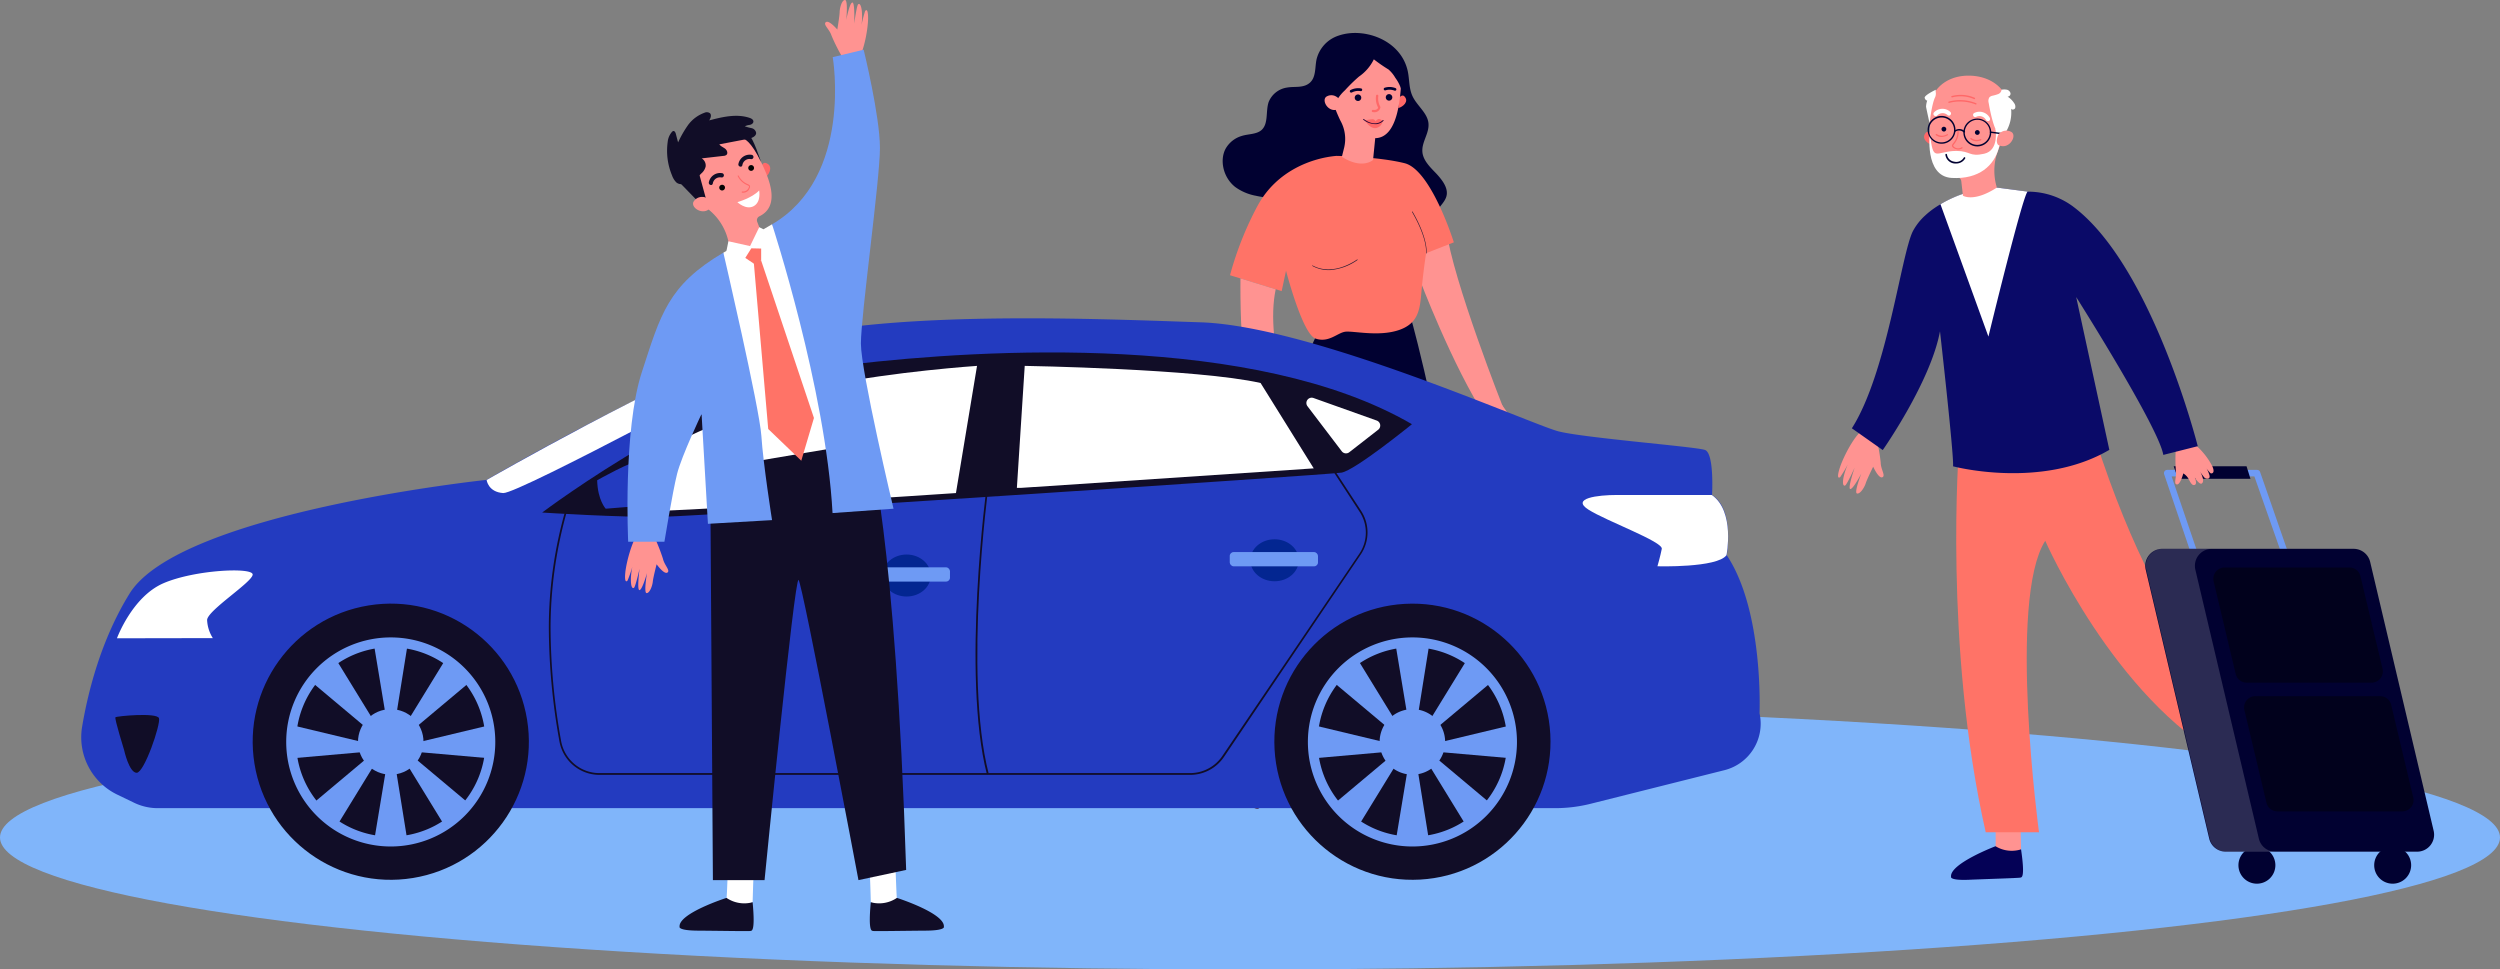 <svg xmlns="http://www.w3.org/2000/svg" viewBox="0 0 573.96 222.57"><rect x="0" y="0" width="573.96" height="222.57" fill="#808080" stroke="none"/><defs><style>.cls-1{fill:#80b5fa;}.cls-2{fill:#ff9391;}.cls-3{fill:#010131;}.cls-4{fill:#ff7367;}.cls-5{fill:#ff7b7b;}.cls-6{fill:#ff6868;}.cls-7{fill:#250537;}.cls-8{fill:#251a33;}.cls-9{fill:#233bc0;}.cls-10{fill:#110d27;}.cls-11{fill:#fff;}.cls-12{fill:#032691;}.cls-13{fill:#6e9af4;}.cls-14{fill:#030303;}.cls-15{fill:#040156;}.cls-16{fill:#f8f8f8;opacity:0.17;}.cls-17{fill:#01011c;}.cls-18{fill:#0a0a68;}</style></defs><g id="レイヤー_2" data-name="レイヤー 2"><g id="contents"><ellipse class="cls-1" cx="286.98" cy="192.27" rx="286.98" ry="30.3"/><path class="cls-2" d="M341.88,104.11c1,.2,2.23-1.39,3.19-1,.59,0,1.19.06,1.78.13a4.93,4.93,0,0,1,1,.24c-.16-1.12-.25-2.93-.25-2.93s1.85,4.41,2.5,3.68-.52-4-1.34-5.46-4-5.91-4-5.91l-4.08.77c-.91,2.49-.77,6.1-.42,8.51C340.92,102.07,341.29,104,341.88,104.11Z"/><path class="cls-3" d="M337.6,107.39H340V103h8.35v4.37h2.43v-4.62a2.09,2.09,0,0,0-2-2.18h-9.24a2.09,2.09,0,0,0-2,2.18Z"/><rect class="cls-4" x="318.05" y="106.3" width="52.32" height="34.39" rx="16.49" transform="translate(688.41 246.98) rotate(-180)"/><rect class="cls-3" x="328.09" y="105.33" width="4.54" height="2.05"/><rect class="cls-3" x="356.91" y="105.33" width="4.54" height="2.05"/><path class="cls-5" d="M348.1,104.29s-1-4.42-1.59-4.36-.68,3.64-.7,3.59-.59-3.8-1.46-4-.73,3.91-.73,3.91-.29-3.56-.89-3.67-.7,3.31-.94,3.31.08-3-.67-3.13-1.33,4-.67,4.51a1.09,1.09,0,0,0,1.35,0s1.21.81,1.9.41c0,0,1.93.45,2.3-.36C346,104.5,347.38,105.55,348.1,104.29Z"/><path class="cls-2" d="M282.93,162.12S275.2,173,275.48,175c.15,1.14,12,11.95,13.62,10.49s-6.46-11-4.87-14.68a25,25,0,0,1,4.14-6.43Z"/><path class="cls-3" d="M277.61,170.22c4.14,8.16,7.17,8.62,8.68,8.08,1.73,3.3,3.67,6.42,2.8,7.21-1.62,1.46-13.46-9.34-13.62-10.49C275.37,174.29,276.34,172.36,277.61,170.22Z"/><path class="cls-2" d="M320.63,164.28s.65,7.72.83,9.14-.73,5.87.42,6.45,13.66,6.57,14.71,4.56-9.48-9.68-9.65-11.61-.55-9.89-.55-9.89Z"/><path class="cls-3" d="M332.16,178.53c2.54,2.43,5,4.89,4.43,5.9-1,2-13.55-4-14.71-4.56s-.4-4.24-.4-6C326.63,179.79,330.53,179.16,332.16,178.53Z"/><path class="cls-2" d="M325.85,63.92s7.49,19.94,15.47,32.22l3.9-2.28S333.53,64.39,332,52.52l-7.17,2.36Z"/><path class="cls-3" d="M302.5,76.45s-5.78,11.4-6.87,21.58-2.11,31.61-2.79,34.86-13,32.69-13,32.69l7.36,5.51s18.35-25.86,21.19-37.55,6.09-34.3,6.09-34.3,3,28.93,4.2,36.7,0,32.89,0,32.89H331s3.35-15.57,2.7-39.29-9.58-55.84-9.58-55.84Z"/><path class="cls-3" d="M329.74,39.84c-1.3-1.35-2.77-2.77-3.12-4.51-.52-2.67,1.84-4.83,1.26-7.49-.46-2.12-2.6-3.68-3.56-5.7-.89-1.86-.7-3.88-1.13-5.84C321.78,9.94,315,7,309.59,7.66a11.09,11.09,0,0,0-2.34.54,7.62,7.62,0,0,0-5,5.47c-.38,1.83-.09,4.11-1.57,5.36s-3.45.76-5.18,1.07a5.4,5.4,0,0,0-4.22,3.28c-.75,2.11,0,5-1.66,6.48-1.15,1-3,.88-4.43,1.32a6.29,6.29,0,0,0-3.83,3c-1.38,2.63-.54,6.59,2.24,8.76a11.62,11.62,0,0,0,4.71,2,26.92,26.92,0,0,0,9.31.41c2.95-.4,5.83-1.32,8.91-.81,2.67.45,5.2,1.93,7.78,3.05s5.22,1.91,7.53,3.54c1,.73,2,1.61,3,2.31a5.22,5.22,0,0,0,3.4,1.07,2,2,0,0,0,1.83-2.32c-.1-.54-.42-1.05-.56-1.58-.62-2.42,2.41-3.7,2.65-6C332.34,42.89,331,41.2,329.74,39.84Z"/><path class="cls-4" d="M306.81,35.79c-5.42.47-13.74,3.3-18.16,11.58a75.45,75.45,0,0,0-6.26,15.82l11.86,3.64,1-4.68S299,76.66,302,77.72s5-1.26,6.78-1.55,7.71,1.23,12.46-.42,4.78-5.27,5.17-9.52,1-8.1,1-8.1l6.37-2.49S328.59,39,322.48,37.47,306.81,35.79,306.81,35.79Z"/><path class="cls-2" d="M284.79,63.92s-.17,12.52.92,18.51,8.16,18.66,8.16,18.66l3.69-4.21s-7.35-17.67-4.68-30.47Z"/><path class="cls-6" d="M321.06,22.57s.81-1,1.31-.5c1.29,1.23-.37,2.52-1.34,2.74Z"/><path class="cls-2" d="M313.54,8.93a8.64,8.64,0,0,0-8.79,7.27,8.45,8.45,0,0,0,.33,4,37,37,0,0,0,2.64,7.47,8.58,8.58,0,0,1,.88,6.21L308.07,36c4.73,3,7.16.72,7.16.72l.5-5h0c5.45-.09,5.74-10.11,6-13h0c0-.11,0-.22,0-.33A8.6,8.6,0,0,0,313.54,8.93Z"/><path class="cls-3" d="M312,17.58a36.83,36.83,0,0,0-3.22,3.15,9.23,9.23,0,0,0-2.59,3.94,11.14,11.14,0,0,1-2.6-4.51,7.81,7.81,0,0,1-.56-2.36,8.9,8.9,0,0,1,.74-3.35,9.36,9.36,0,0,1,2.13-3.87,7.06,7.06,0,0,1,2.56-1.41,12.07,12.07,0,0,1,6.78-.45,8.68,8.68,0,0,1,5.45,3.9c1.5,2.55,1.38,5.7,1.21,8.65a8.81,8.81,0,0,0-1.56-3.41,7.55,7.55,0,0,0-1.55-1.9,36.1,36.1,0,0,1-3.38-2.34A10.23,10.23,0,0,1,312,17.58Z"/><path class="cls-2" d="M307.44,22.89a1.27,1.27,0,0,0-.6-.67,2.14,2.14,0,0,0-2.37,0c-1.16.94.67,3.94,2.9,2.77C307.37,25,308,24.43,307.44,22.89Z"/><path class="cls-3" d="M319.64,22.5a.75.75,0,1,0-.88.59A.75.75,0,0,0,319.64,22.5Z"/><path class="cls-3" d="M312.51,22.58a.75.75,0,1,0-.88.59A.74.74,0,0,0,312.51,22.58Z"/><path class="cls-6" d="M317.46,27.74s-.61-.5-1-.41a1.12,1.12,0,0,0-.62.54.88.88,0,0,0-.67-.5,10.57,10.57,0,0,0-1.79.27s1.12,2,2.52,1.76a1.9,1.9,0,0,0,1.54-1.6Z"/><path class="cls-7" d="M316.12,28.49a4.51,4.51,0,0,1-3.13-1,.1.1,0,0,1,0-.15.1.1,0,0,1,.15,0c.09.08,2.43,2,4.33.25a.11.11,0,0,1,.15,0,.1.1,0,0,1,0,.15A2.78,2.78,0,0,1,316.12,28.49Z"/><path class="cls-3" d="M310.16,21.26a.28.28,0,0,1-.22-.15.31.31,0,0,1,.11-.43,3.83,3.83,0,0,1,2.48-.37.32.32,0,0,1-.13.62,3.07,3.07,0,0,0-2,.29A.32.32,0,0,1,310.16,21.26Z"/><path class="cls-3" d="M317.89,20.74a.35.35,0,0,1-.19-.19.31.31,0,0,1,.18-.4,3.72,3.72,0,0,1,2.51.08.31.31,0,0,1-.23.58,3.06,3.06,0,0,0-2.06-.07A.37.37,0,0,1,317.89,20.74Z"/><path class="cls-6" d="M315.58,25.77a1.35,1.35,0,0,0,1.33-1.06.3.3,0,0,0,0-.19,3.88,3.88,0,0,1-.47-2.47.26.26,0,0,0-.52-.09,4.45,4.45,0,0,0,.48,2.75c-.07.2-.33.64-1.16.51a.26.26,0,0,0-.08.52A2.53,2.53,0,0,0,315.58,25.77Z"/><path class="cls-8" d="M327.46,58.2a.09.09,0,0,0,.06-.07c.17-4-3.2-9.49-3.23-9.55a.08.08,0,0,0-.1,0,.07.07,0,0,0,0,.09c0,.06,3.38,5.5,3.22,9.47a.06.06,0,0,0,.06.07Z"/><path class="cls-8" d="M305.44,62a12.54,12.54,0,0,0,6.22-2.31.07.07,0,1,0-.09-.11c-.05,0-5.32,4-10.19,1.38a.07.07,0,0,0-.1,0,.08.08,0,0,0,0,.09A7.81,7.81,0,0,0,305.44,62Z"/><path class="cls-2" d="M296.5,96.14a46.32,46.32,0,0,1,4.95,3.37c1.18,1.12,3.15,1.33,2.77,2.19s-3.31-.21-3.31-.21,1.1,3.11,1.59,4,.94,2.74.3,3.15-2.66-4.11-2.66-4.11,1.33,4,.83,4.47-3-4.3-3-4.3,1.63,4.16,1.47,4.6-.72.26-1.65-1.08a15.17,15.17,0,0,1-1.55-2.94,34,34,0,0,1,.91,3.42c0,.4-.33.94-1.5-1.19s-3-7.12-2.85-10Z"/><path class="cls-9" d="M26.94,182.44l3.92,1.89a12.47,12.47,0,0,0,5.33,1.21H357a33.52,33.52,0,0,0,8.16-1l30.7-7.71a11,11,0,0,0,8.1-13.07h0s1-23.53-7.52-36.28c0,0,1.85-10.57-3.38-13.83,0,0,.55-9.59-1.63-10.35s-27.46-2.73-33.56-4.25S301.39,74.85,275.68,74s-78.66-3.27-103.5,6.1-60.46,30.07-60.46,30.07-70.49,7.41-82,26.15c-6.44,10.44-9.46,22.18-10.87,30.54A14.62,14.62,0,0,0,26.94,182.44Z"/><path class="cls-10" d="M124.47,117.67s40.2-30.4,70.92-34,92.82-7.19,128.77,13.72c0,0-13.07,10.62-16.18,11.12s-146,9.91-155.62,10.13S124.47,117.67,124.47,117.67Z"/><path class="cls-11" d="M172.18,80.08l4.58,2.18S119,113.42,115.53,113.2s-3.81-3-3.81-3S153.23,86.4,172.18,80.08Z"/><path class="cls-11" d="M26.85,146.54S30.34,137,37.53,133.9s20.48-3.71,20.48-2-10.46,8.28-10.46,10.46a8.48,8.48,0,0,0,1.31,4.14Z"/><path class="cls-10" d="M28.49,172.19s1.14,5.23,2.89,5.23,5.55-11.17,5.12-12.53-9.75-.49-10-.21S28.49,172.19,28.49,172.19Z"/><path class="cls-11" d="M224.31,84l-4.84,29.2s-71,4.79-73.43,4.14-2.78-8.33,0-10.79,29.09-15,44.12-18.13S224.31,84,224.31,84Z"/><path class="cls-9" d="M137.1,110.26s8.24-4.67,10-4.46,4.81,6.53,2.74,10.12l-10.78.87S137.21,114.83,137.1,110.26Z"/><path class="cls-11" d="M233.46,112,235.26,84s39.77.66,54.15,3.93l12.2,19.6L234.5,112Z"/><path class="cls-11" d="M300.18,93.27l7.87,10.34a1.22,1.22,0,0,0,1.72.22l6.64-5.17a1.22,1.22,0,0,0-.34-2.11l-14.5-5.17A1.22,1.22,0,0,0,300.18,93.27Z"/><path class="cls-10" d="M273.22,177.9H137.64a9.34,9.34,0,0,1-9.21-7.73A149.2,149.2,0,0,1,126,143.92a98.28,98.28,0,0,1,3.93-27.19l.38.13a98.74,98.74,0,0,0-3.91,27.06,149.3,149.3,0,0,0,2.42,26.18,8.93,8.93,0,0,0,8.81,7.39H273.22a8.94,8.94,0,0,0,7.41-3.93l31.45-46.43a8.68,8.68,0,0,0,.08-9.61l-6.58-10.09.34-.22,6.58,10.09a9.05,9.05,0,0,1-.09,10L281,173.79A9.37,9.37,0,0,1,273.22,177.9Z"/><path class="cls-10" d="M226.57,177.74c-5.83-22.76-.06-66,0-66.47l.41,0c-.06.44-5.82,43.64,0,66.32Z"/><path class="cls-12" d="M213.69,132.13c0-2.66-2.49-4.82-5.55-4.82s-5.56,2.16-5.56,4.82,2.49,4.82,5.56,4.82S213.69,134.79,213.69,132.13Z"/><rect class="cls-13" x="197.84" y="130.25" width="20.26" height="3.27" rx="0.89"/><path class="cls-12" d="M298.18,128.63c0-2.66-2.49-4.82-5.56-4.82s-5.56,2.16-5.56,4.82,2.49,4.82,5.56,4.82S298.18,131.29,298.18,128.63Z"/><rect class="cls-13" x="282.33" y="126.75" width="20.26" height="3.27" rx="0.89"/><path class="cls-11" d="M393,113.64H371.22c-4.41,0-10.62.76-6.53,3.37s17.15,7.36,16.83,9-1,4-1,4,13.72.39,15.85-2.55C396.39,127.47,398.38,117.37,393,113.64Z"/><circle class="cls-10" cx="324.27" cy="170.29" r="31.7" transform="translate(-8.92 18.19) rotate(-3.17)"/><path class="cls-13" d="M324.27,194.34a24,24,0,1,1,24-24A24,24,0,0,1,324.27,194.34Zm0-45.75A21.74,21.74,0,1,0,346,170.33,21.77,21.77,0,0,0,324.27,148.59Z"/><path class="cls-13" d="M331.78,170.33a7.52,7.52,0,1,0-7.51,7.52A7.51,7.51,0,0,0,331.78,170.33Z"/><polygon class="cls-13" points="325.47 164.61 328.08 148.27 320.45 148.27 323.16 164.61 325.47 164.61"/><polygon class="cls-13" points="329.82 167.15 342.5 156.52 336.74 151.53 328.08 165.64 329.82 167.15"/><polygon class="cls-13" points="330.85 172.68 347.33 174.13 346.79 166.53 330.68 170.39 330.85 172.68"/><polygon class="cls-13" points="318.71 167.15 306.03 156.52 311.79 151.53 320.45 165.64 318.71 167.15"/><polygon class="cls-13" points="325.47 176.68 328.08 193.02 320.45 193.02 323.16 176.68 325.47 176.68"/><polygon class="cls-13" points="329.82 174.09 342.5 184.72 336.74 189.76 328.08 175.64 329.82 174.09"/><polygon class="cls-13" points="318.71 174.13 306.03 184.76 311.79 189.76 320.45 175.64 318.71 174.13"/><polygon class="cls-13" points="317.69 172.68 301.2 174.13 301.74 166.53 317.85 170.39 317.69 172.68"/><circle class="cls-10" cx="89.71" cy="170.29" r="31.7" transform="translate(-26.12 16.57) rotate(-9.22)"/><path class="cls-13" d="M89.71,194.34a24,24,0,1,1,24-24A24,24,0,0,1,89.71,194.34Zm0-45.75a21.74,21.74,0,1,0,21.75,21.74A21.77,21.77,0,0,0,89.71,148.59Z"/><circle class="cls-13" cx="89.71" cy="170.33" r="7.52"/><polygon class="cls-13" points="90.91 164.61 93.53 148.27 85.9 148.27 88.61 164.61 90.91 164.61"/><polygon class="cls-13" points="95.27 167.15 107.95 156.52 102.19 151.53 93.53 165.64 95.27 167.15"/><polygon class="cls-13" points="96.29 172.68 112.78 174.13 112.24 166.53 96.13 170.39 96.29 172.68"/><polygon class="cls-13" points="84.16 167.15 71.48 156.52 77.24 151.53 85.9 165.64 84.16 167.15"/><polygon class="cls-13" points="90.91 176.68 93.53 193.02 85.9 193.02 88.61 176.68 90.91 176.68"/><polygon class="cls-13" points="95.27 174.09 107.95 184.72 102.19 189.76 93.53 175.64 95.27 174.09"/><polygon class="cls-13" points="84.16 174.13 71.48 184.76 77.24 189.76 85.9 175.64 84.16 174.13"/><polygon class="cls-13" points="83.14 172.68 66.65 174.13 67.19 166.53 83.3 170.39 83.14 172.68"/><path class="cls-2" d="M150.14,123.08a42.3,42.3,0,0,1,2.07,5.22c.33,1.49,1.76,2.69,1,3.16s-2.46-1.91-2.46-1.91-.78,3-.88,4-.72,2.63-1.42,2.62.09-4.6.09-4.6-1.05,3.79-1.71,3.91,0-4.89,0-4.89-.92,4.09-1.27,4.35-.7-.18-.72-1.71a14.34,14.34,0,0,1,.34-3.1,30.71,30.71,0,0,1-1.09,3.13c-.22.31-.75.56-.54-1.71s1.44-7.1,3-9.26Z"/><path class="cls-2" d="M193.4,13.14a40.6,40.6,0,0,1-2.51-5c-.46-1.45-2-2.52-1.28-3.06s2.62,1.7,2.62,1.7.52-3.06.54-4S193.26,0,194,0s.29,4.58.29,4.58.73-3.86,1.38-4,.44,4.87.44,4.87.57-4.16.9-4.45.71.13.86,1.65a14.09,14.09,0,0,1-.08,3.11,31.74,31.74,0,0,1,.82-3.21c.2-.32.7-.62.69,1.66s-.84,7.19-2.25,9.49Z"/><path class="cls-11" d="M167.19,197.27s-.31,8.89-.38,9,.59,1.27.59,1.27l2.78.64,2.61-1.06s.18-8.27.51-9.56S167.19,197.27,167.19,197.27Z"/><path class="cls-10" d="M172.79,207.14a7.28,7.28,0,0,1-6-1s-11,3.52-10.77,6.6c0,0-.5.89,4.17.92s11.93.17,12.13.07S173.45,214.14,172.79,207.14Z"/><path class="cls-11" d="M205.53,197.27s.3,8.89.38,9a5.74,5.74,0,0,1-.59,1.27l-2.78.64-2.62-1.06s-.17-8.27-.5-9.56S205.53,197.27,205.53,197.27Z"/><path class="cls-10" d="M199.92,207.14a7.28,7.28,0,0,0,6-1s11,3.52,10.78,6.6c0,0,.5.89-4.17.92s-11.93.17-12.13.07S199.27,214.14,199.92,207.14Z"/><polygon class="cls-11" points="177.25 51.49 166.06 58.02 164.53 65.69 173.19 108.12 192.07 105.23 184.82 62.17 177.25 51.49"/><path class="cls-10" d="M199.39,101.52s6.2,20.8,8.65,98.2l-10.95,2.34S184.27,134,183.34,133.15s-7.81,68.91-7.81,68.91H163.67l-.62-94.41Z"/><path class="cls-13" d="M177.25,51.5s12.33,37.74,13.89,66.29l14-1s-7.49-31.47-7.49-37.92,4.37-37.55,4.37-44.89-3.74-22.57-3.74-22.57l-7.1,1.71S195.92,40.6,177.25,51.5Z"/><path class="cls-13" d="M166.07,58s8.32,35.7,8.73,42.09,2.45,19.32,2.45,19.32l-14.72.85-1.46-25.22s-4.58,9.61-5.62,13.75-2.91,15.58-2.91,15.58h-8.32S143,98.81,147.34,85.49,153.32,65.54,166.07,58Z"/><path class="cls-6" d="M174.74,38.51s.26-1.31,1-1.11c1.8.5,1,2.43.21,3.11Z"/><path class="cls-2" d="M173.49,34.6h0l-.13-.33a9,9,0,0,0-17,6.06,8.87,8.87,0,0,0,2.41,3.91A58.23,58.23,0,0,0,163,48.37a12.92,12.92,0,0,1,4.22,7l.48,2.15c6.26.62,7.56-2.88,7.56-2.88l-1.42-3.73a1,1,0,0,1,.5-1.25h0C180.55,46.64,174.67,37.47,173.49,34.6Z"/><path class="cls-14" d="M173.06,38.31a.65.65,0,0,0-.85-.36.66.66,0,1,0,.85.36Z"/><path class="cls-14" d="M166.4,42.82a.66.66,0,0,0-.86-.35.64.64,0,0,0-.36.85.65.65,0,0,0,.86.36A.67.67,0,0,0,166.4,42.82Z"/><path class="cls-10" d="M163.4,42.46a.55.55,0,0,1-.26,0,.5.5,0,0,1-.41-.56,2.64,2.64,0,0,1,3-2.15.49.49,0,0,1-.07,1,1.67,1.67,0,0,0-2,1.31A.49.49,0,0,1,163.4,42.46Z"/><path class="cls-10" d="M170.2,38.25a.59.59,0,0,1-.27,0,.5.5,0,0,1-.41-.56,2.64,2.64,0,0,1,3-2.15.49.49,0,0,1-.07,1,1.65,1.65,0,0,0-2,1.31A.53.53,0,0,1,170.2,38.25Z"/><polygon class="cls-10" points="156.25 42.13 160.73 46.75 162.13 45.82 160.04 38.16 156.25 42.13"/><path class="cls-2" d="M162.29,45.54a1.4,1.4,0,0,0-.9-.32,2.26,2.26,0,0,0-2.2,1.16c-.61,1.45,2.58,3.32,4.06,1.13C163.25,47.51,163.59,46.68,162.29,45.54Z"/><path class="cls-6" d="M171.84,43.7a1.69,1.69,0,0,1-1.43.54.14.14,0,0,1-.12-.17.14.14,0,0,1,.16-.12,1.38,1.38,0,0,0,1.43-.84c.07-.16.1-.27.07-.34s-.19-.17-.41-.27a4.28,4.28,0,0,1-2.14-2,.15.15,0,0,1,0-.2.15.15,0,0,1,.2.06,4,4,0,0,0,2,1.88c.28.12.49.22.57.43a.74.74,0,0,1-.09.57A2.29,2.29,0,0,1,171.84,43.7Z"/><path class="cls-11" d="M169.29,46.41s3.33-.92,5-2.68c0,0,.51,2.64-1.26,3.6S169.29,46.41,169.29,46.41Z"/><path class="cls-10" d="M155.29,41.89a4.22,4.22,0,0,1-1-1.61,14.67,14.67,0,0,1-1-7.69,4.11,4.11,0,0,1,1-2.33.6.6,0,0,1,.31-.19c.3,0,.47.33.55.62.18.67.35,1.35.53,2A25,25,0,0,1,158,28.66a8.11,8.11,0,0,1,3.73-2.77A1.25,1.25,0,0,1,163,26c.42.42.14,1.13-.17,1.64,3-.79,6.28-1.58,9.26-.58.41.13.88.4.88.83s-.43.69-.82.78A3.4,3.4,0,0,0,171,29a11.41,11.41,0,0,0,1.55.42,1.35,1.35,0,0,1,1.05,1.09c0,.81-1,1.2-1.76,1.35l-6.69,1.28c.32.46.89.66,1.33,1s.71,1.07.29,1.43a1.19,1.19,0,0,1-.67.22l-5,.57a1.9,1.9,0,0,1,.9,1.9,3.05,3.05,0,0,1-1,1.57C159.94,41,156.84,43.18,155.29,41.89Z"/><path class="cls-10" d="M170.82,31.91s1.54.35,3.92,5.3c0,0-1.91-5.82-2.8-6.18S170.82,31.91,170.82,31.91Z"/><polygon class="cls-4" points="174.75 56.73 174.75 59.82 173.14 60.57 170.8 59.01 172.25 56.73 174.75 56.73"/><polygon class="cls-11" points="166.78 57.61 167.23 55.39 172.2 56.5 174.31 52.16 175.29 52.64 175.84 57.09 172.49 57.01 170.8 59.69 166.78 57.61"/><polygon class="cls-4" points="174.75 59.82 186.87 95.96 183.96 105.78 176.37 98.49 173.04 60.05 174.75 59.82"/><path class="cls-2" d="M430.78,100.5a43.67,43.67,0,0,1,1,5.69c0,1.57,1.21,3.07.36,3.39s-2.09-2.43-2.09-2.43-1.41,2.86-1.71,3.81-1.26,2.5-2,2.34,1-4.61,1-4.61-1.84,3.59-2.53,3.58,1-4.93,1-4.93-1.78,3.93-2.19,4.12-.67-.33-.37-1.88a15,15,0,0,1,1-3,33.37,33.37,0,0,1-1.75,2.93c-.29.26-.87.41-.2-1.83s2.93-6.86,5-8.71Z"/><path class="cls-2" d="M458.1,185.61s.13,8.7.06,8.82.63,1.21.63,1.21l2.75.5L464,195s-.22-8.08,0-9.35S458.1,185.61,458.1,185.61Z"/><path class="cls-15" d="M464,195a7.11,7.11,0,0,1-5.86-.72s-10.53,4-10.21,7c0,0-.45.89,4.11.7s11.65-.4,11.84-.5S465,201.78,464,195Z"/><path class="cls-2" d="M508.14,167.91s7.32,4.7,7.39,4.83a5.52,5.52,0,0,0,1.36.14l1.92-2,.43-2.72s-6.86-4.28-7.78-5.2S508.14,167.91,508.14,167.91Z"/><path class="cls-15" d="M519.24,168.14a7.15,7.15,0,0,1-3.85,4.49s-2.53,11,.15,12.34c0,0,.5.87,2.86-3s6.11-9.92,6.12-10.14S525.44,171.09,519.24,168.14Z"/><path class="cls-4" d="M449.77,102.46s-3.6,45.76,6.12,88.61h12.23s-7.2-53.33,1.43-66.92c0,0,15.73,36,41.5,50.21l6.7-11.29s-19.78-9.71-36.69-62.23Z"/><path class="cls-13" d="M525,130.54l1.42-.5-7.53-21.66a.75.75,0,0,0-.71-.5H497.56a.74.74,0,0,0-.61.31.78.78,0,0,0-.1.68l7.3,21.55,1.42-.48-7-20.56h19Z"/><path class="cls-3" d="M545.08,198.64a4.24,4.24,0,1,1,4.24,4.24A4.23,4.23,0,0,1,545.08,198.64Z"/><path class="cls-3" d="M513.91,198.64a4.24,4.24,0,1,1,4.24,4.24A4.24,4.24,0,0,1,513.91,198.64Z"/><path class="cls-3" d="M496.43,126h43.92a3.91,3.91,0,0,1,3.8,3l14.58,61.74a3.9,3.9,0,0,1-3.8,4.79H511a3.9,3.9,0,0,1-3.8-3l-14.58-61.74A3.91,3.91,0,0,1,496.43,126Z"/><path class="cls-16" d="M496.54,126h11.28a3.9,3.9,0,0,0-3.8,4.8l14.58,61.74a3.89,3.89,0,0,0,3.79,3H511.12a3.9,3.9,0,0,1-3.8-3l-14.58-61.74A3.91,3.91,0,0,1,496.54,126Z"/><path class="cls-17" d="M517.78,159.83h28.69a2.59,2.59,0,0,1,2.51,2l5.07,21.28a2.58,2.58,0,0,1-2.51,3.17H522.85a2.58,2.58,0,0,1-2.51-2L515.27,163A2.59,2.59,0,0,1,517.78,159.83Z"/><path class="cls-17" d="M510.72,130.29h28.69a2.58,2.58,0,0,1,2.51,2L547,153.55a2.59,2.59,0,0,1-2.51,3.18H515.79a2.59,2.59,0,0,1-2.51-2l-5.07-21.28A2.59,2.59,0,0,1,510.72,130.29Z"/><polygon class="cls-3" points="516.67 109.93 515.77 107.05 499.05 107.05 500.04 109.93 516.67 109.93"/><path class="cls-2" d="M499.54,102.82a38.21,38.21,0,0,0,0,5.29c.23,1.42-.6,3,.22,3.11s1.49-2.53,1.49-2.53a3.39,3.39,0,0,1,1.2,1.24c.42.8.82,1.65,1.44,1.39s0-1.67,0-1.67,1.06,1.69,1.59,1.36c.9-.57-.42-2.83-.42-2.83a9.14,9.14,0,0,0,1.06,1.49c.28.3,1.57.54,1.06-.8a5.73,5.73,0,0,0-.84-1.67,9.44,9.44,0,0,0,1.14,1.43c.3.18,1.27,0,.29-1.87a17.1,17.1,0,0,0-5.41-5.92Z"/><path class="cls-18" d="M458.36,43.05c-5.25,0-12.45,2.77-16.29,6.35a13.32,13.32,0,0,0-2.91,3.69c-2.7,5.4-5.93,32.56-14,45.24l7.09,5s11-15.67,13.14-27.27c0,0,3.24,28.59,3,31,0,0,20.24,5.39,35.88-3.78L476.66,68.2s19,30,20,36.24l7.91-2s-10.5-41.66-28.77-55.13A17.38,17.38,0,0,0,465.52,44Z"/><path class="cls-11" d="M445.5,46.89a27.57,27.57,0,0,1,12.85-3.84l7.16.94c-1.1.74-9,33.29-9,33.29Z"/><path class="cls-6" d="M443.65,30.9s-.83-1-1.38-.55c-1.39,1.29.23,2.65,1.25,2.89Z"/><path class="cls-2" d="M443,26.72h0c0-.12,0-.23,0-.35-.45-5.23,3.38-8.91,8.72-9,4.45-.09,8.58,2.21,9.37,6.59a9,9,0,0,1-.35,4.63c-.66,2.2-1.25,4.09-1.9,5.67a13.1,13.1,0,0,0-.54,8.27l.14.54c-5.34,3.46-7.78,1.86-7.78,1.86l-.38-3.34a1,1,0,0,0-1-.9h0C442.18,40.82,443.22,29.84,443,26.72Z"/><path class="cls-11" d="M456.35,27.78a.46.46,0,0,0,.26,0,.51.51,0,0,0,.24-.67,2.68,2.68,0,0,0-3.55-1.19.49.49,0,0,0-.28.64.5.5,0,0,0,.64.29,1.7,1.7,0,0,1,2.29.69A.46.46,0,0,0,456.35,27.78Z"/><path class="cls-11" d="M447.54,26.54a.59.59,0,0,0,.23-.13.5.5,0,0,0,0-.71,2.67,2.67,0,0,0-3.74.09.49.49,0,0,0,0,.7.51.51,0,0,0,.71.05,1.68,1.68,0,0,1,2.38-.13A.5.5,0,0,0,447.54,26.54Z"/><path class="cls-6" d="M449,34.21a1.73,1.73,0,0,0,1.54-.17.16.16,0,0,0,0-.21.15.15,0,0,0-.21,0,1.39,1.39,0,0,1-1.67-.1.52.52,0,0,1-.23-.27c0-.1.1-.24.25-.43a4.32,4.32,0,0,0,1-2.79.15.15,0,0,0-.14-.16.15.15,0,0,0-.15.15,4,4,0,0,1-.94,2.61c-.19.25-.34.44-.31.66a.77.77,0,0,0,.34.47A2.19,2.19,0,0,0,449,34.21Z"/><path class="cls-11" d="M458.13,29.64s.9,4.86-2.57,5.65-3.11-.62-6.39-.64c-4.87,0-5.36,3-6.1-4.28,0,0-1.35,10.11,5,10.48s9.75-2.91,10.81-6.82,1-4.46,1-4.46Z"/><path class="cls-6" d="M454.27,32.37a3.36,3.36,0,0,0,.5-.13.17.17,0,0,0,.11-.21.18.18,0,0,0-.21-.1,2,2,0,0,1-2.05-.22.15.15,0,0,0-.22,0,.15.15,0,0,0,0,.23A2.16,2.16,0,0,0,454.27,32.37Z"/><path class="cls-6" d="M446.15,31.41a3.24,3.24,0,0,0,1-.35.17.17,0,0,0,.05-.23.16.16,0,0,0-.22,0,2.09,2.09,0,0,1-2.32-.05.16.16,0,1,0-.2.26A2.1,2.1,0,0,0,446.15,31.41Z"/><path class="cls-11" d="M456.57,23.62a1.59,1.59,0,0,1,.16-1.27,1.35,1.35,0,0,1,.65-.36,8.84,8.84,0,0,0,1.36-.39,1.19,1.19,0,0,0,.78-1,3.51,3.51,0,0,1,1.25,0,1.11,1.11,0,0,1,.81.8.68.68,0,0,1-.68.78,4.77,4.77,0,0,1,1.51,1.49,1.32,1.32,0,0,1,.24,1.15c-.16.37-.8.48-.94.1a8.56,8.56,0,0,1-1.46,5.79,1.12,1.12,0,0,1-.32.33C458,32.25,456.72,24.48,456.57,23.62Z"/><path class="cls-11" d="M443,28.31s.46-4.31,1.25-5.94a2,2,0,0,0,.18-1.09,2.6,2.6,0,0,1,0-.68s-2.73,1.28-2.55,1.89.58.6.58.6a4.79,4.79,0,0,0-.27,1.41C442.25,24.91,443,28.31,443,28.31Z"/><path class="cls-6" d="M453.65,24a.17.17,0,0,0,.12-.1.16.16,0,0,0-.09-.21,9.92,9.92,0,0,0-6.27-.37.15.15,0,0,0-.1.2.16.16,0,0,0,.2.1,9.81,9.81,0,0,1,6.05.36A.15.15,0,0,0,453.65,24Z"/><path class="cls-6" d="M453.32,22.76a.14.14,0,0,0,.11-.09.16.16,0,0,0-.07-.22,8,8,0,0,0-5.27-.4.16.16,0,0,0-.1.2.16.16,0,0,0,.2.11,7.77,7.77,0,0,1,5,.38A.16.16,0,0,0,453.32,22.76Z"/><path class="cls-3" d="M454.05,33.62a3.21,3.21,0,0,1-3.29-3.11h0a3.2,3.2,0,1,1,6.4-.18,3.22,3.22,0,0,1-2.64,3.24A3.56,3.56,0,0,1,454.05,33.62Zm-2.18-5.18a2.87,2.87,0,0,0-.79,2.06h0a2.88,2.88,0,1,0,2.8-3,3,3,0,0,0-.43.05A2.9,2.9,0,0,0,451.87,28.44Z"/><path class="cls-3" d="M445.84,33a3.2,3.2,0,0,1-3.29-3.1h0a3.2,3.2,0,1,1,3.77,3.06A3.88,3.88,0,0,1,445.84,33Zm-3-3.11h0a2.88,2.88,0,0,0,3,2.79,2.85,2.85,0,0,0,2-.9,2.78,2.78,0,0,0,.78-2,2.87,2.87,0,0,0-2.95-2.8,3.15,3.15,0,0,0-.43.05A2.88,2.88,0,0,0,442.87,29.85Z"/><path class="cls-3" d="M451,30.42a.17.17,0,0,0,.1-.06.15.15,0,0,0,0-.22A1.84,1.84,0,0,0,448.7,30a.17.17,0,0,0,0,.23.16.16,0,0,0,.23,0,1.5,1.5,0,0,1,1.92.19A.16.16,0,0,0,451,30.42Z"/><path class="cls-3" d="M459.59,30.84a.16.16,0,0,0,.14-.13.18.18,0,0,0-.14-.19L457,30.18a.15.15,0,0,0-.18.13.17.17,0,0,0,.13.19l2.57.34A0,0,0,0,0,459.59,30.84Z"/><path class="cls-2" d="M458.72,31.07a1.38,1.38,0,0,1,.65-.7,2.28,2.28,0,0,1,2.52,0c1.21,1-.78,4.18-3.13,2.9C458.76,33.29,458.07,32.7,458.72,31.07Z"/><path class="cls-3" d="M445.75,29.75a.54.54,0,0,1,.44-.64.56.56,0,0,1,.64.44.56.56,0,0,1-.45.64A.55.55,0,0,1,445.75,29.75Z"/><path class="cls-3" d="M453.42,30.52a.55.55,0,1,1,.63.44A.56.56,0,0,1,453.42,30.52Z"/><path class="cls-3" d="M449.16,37.54a2.35,2.35,0,0,0,2-1.14.19.19,0,1,0-.33-.17,2,2,0,0,1-2.2.88A1.91,1.91,0,0,1,447,35.49a.2.2,0,0,0-.2-.17.19.19,0,0,0-.17.2,2.31,2.31,0,0,0,1.95,2A3.28,3.28,0,0,0,449.16,37.54Z"/></g></g></svg>